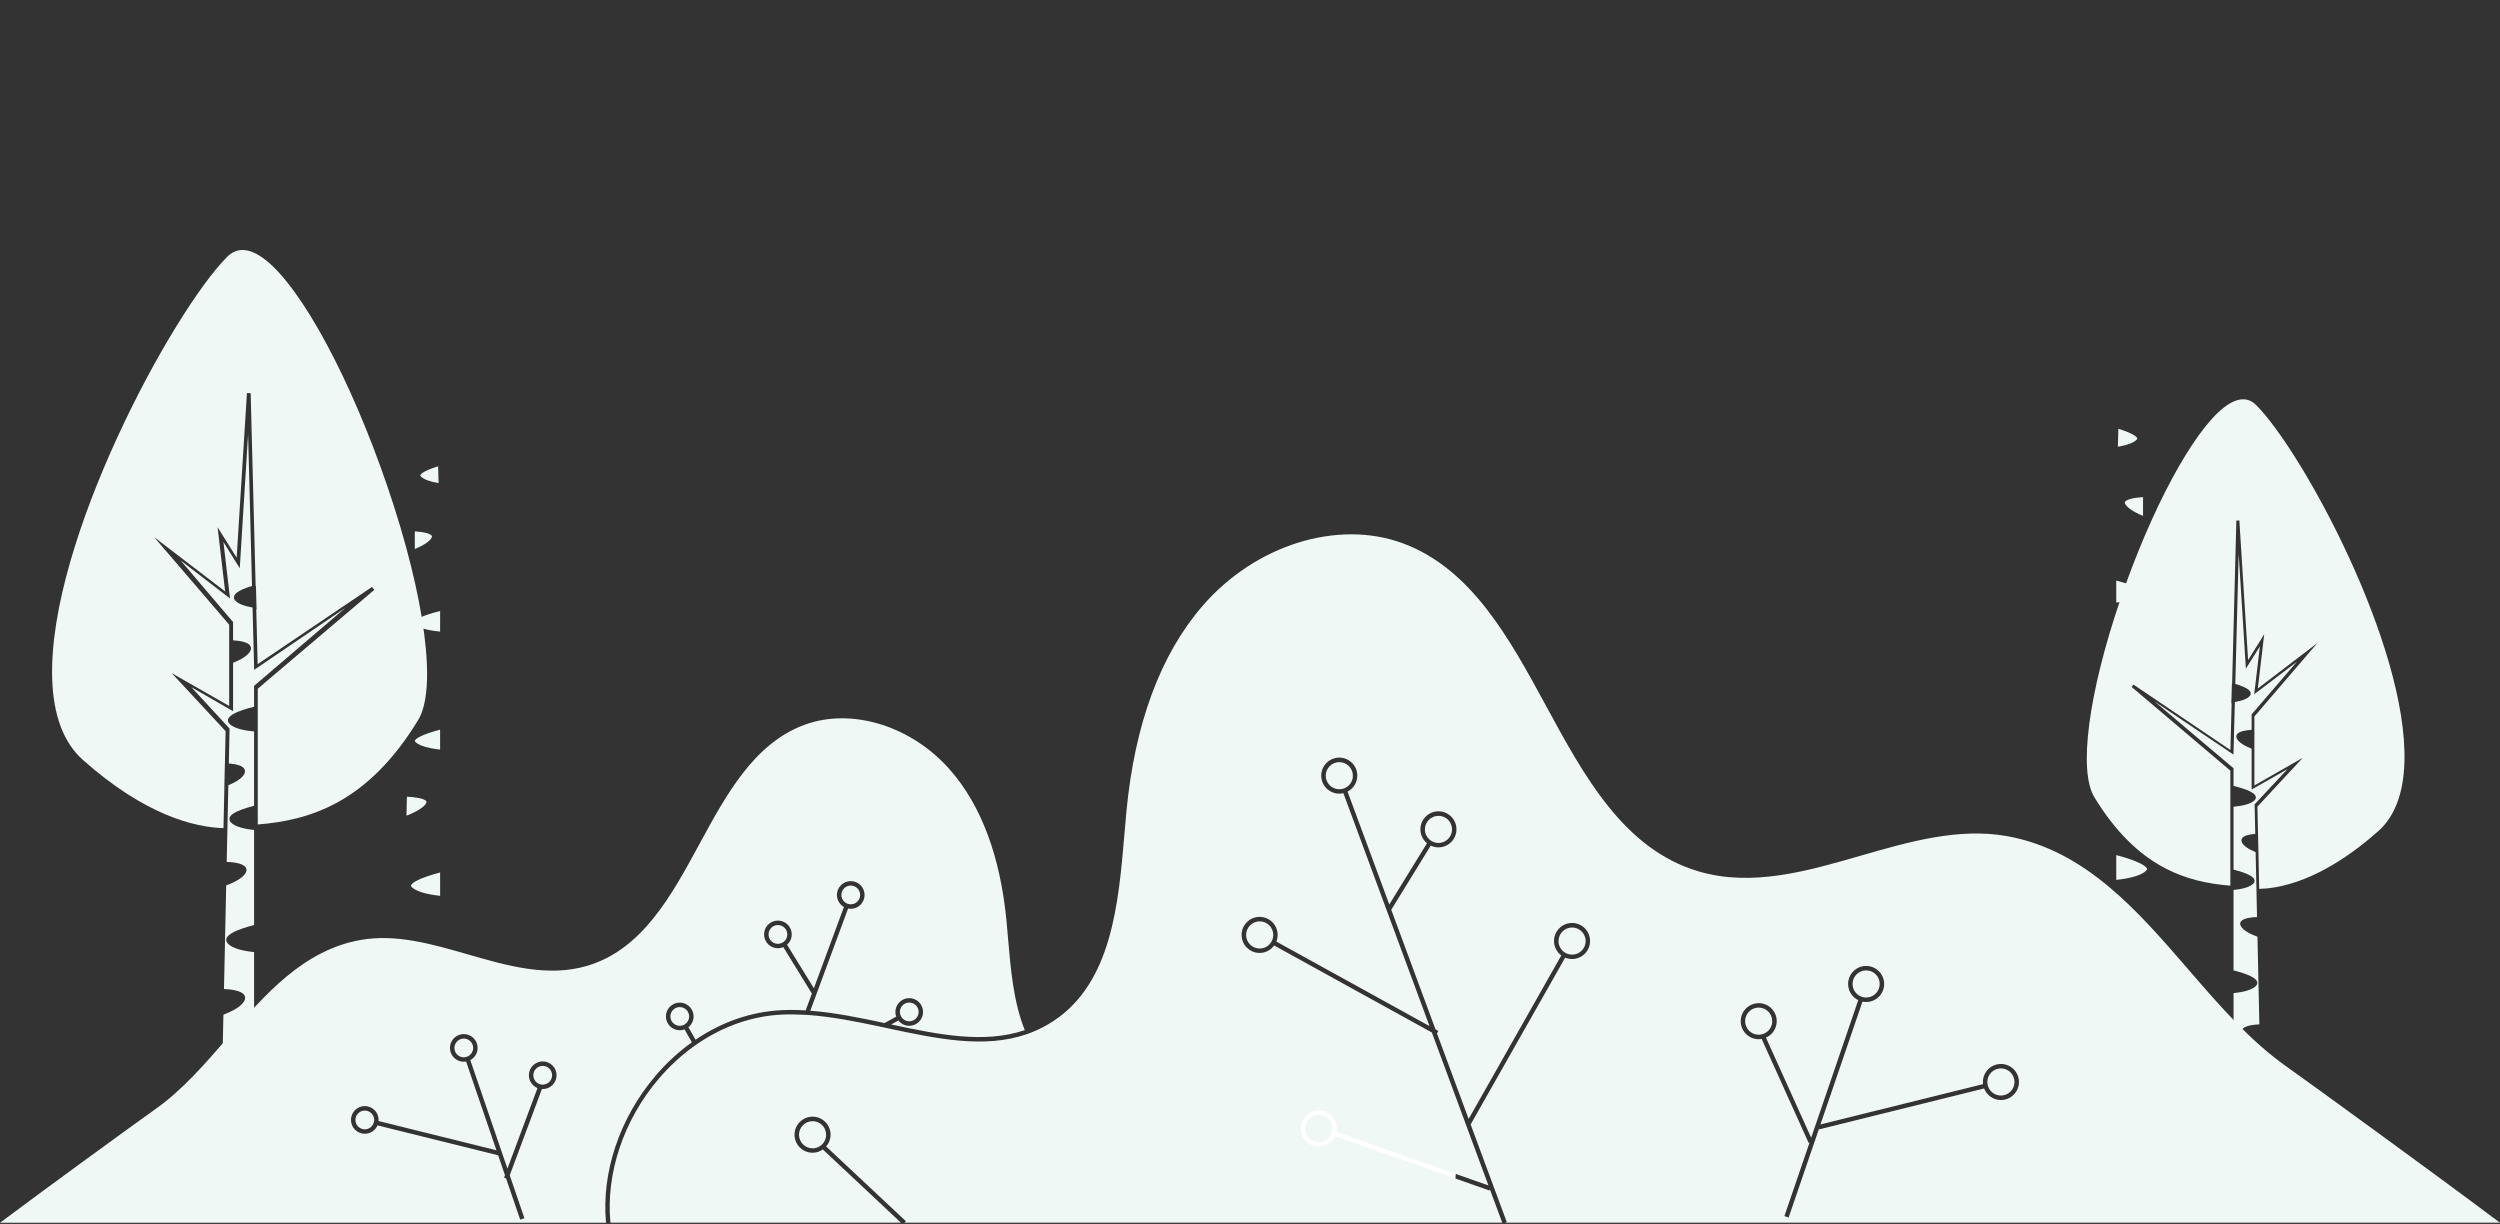 <svg width="1440" height="705" viewBox="0 0 1440 705" fill="none" xmlns="http://www.w3.org/2000/svg">
<rect x="0" y="0" width="1440" height="705" fill="#333333" stroke="none"/>
<g clip-path="url(#clip0_4058_61274)">
<path d="M831.572 384.31H805.5V410.176L831.572 433.976V384.31Z" fill="white"/>
<path d="M548.108 649.93C537.62 664.102 541.009 681.47 542.011 685.604H657.94V629.661H605.514C577.376 629.661 558.057 636.49 548.095 649.943" fill="white"/>
<path d="M773.754 629.661H721.329V685.604H837.258C838.259 681.47 841.636 664.05 831.148 649.904C821.186 636.464 801.88 629.648 773.754 629.648" fill="white"/>
<path d="M152.911 149.688C148.068 145.896 143.643 144 139.7 144C136.411 144 133.443 145.318 130.829 147.953C99.542 179.392 27.669 311.427 30.058 390.866C30.69 412.054 36.637 427.8 47.716 437.677C83.663 469.694 112.164 476.497 128.728 477L129.232 453.83H129.211L129.511 440.258H129.532L129.95 421.159L98.888 387.717L132.007 406.634V359.801L88.806 309.413L129.671 340.649L125.321 303.66L136.314 321.239L142.24 226.417L144.382 226.46L147.254 337.606L147.425 337.553L147.79 350.996L147.597 350.964L148.411 382.532L214.284 338.067L215.581 339.77L148.465 396.704V407.212V422.166V464.231V474.9C178.069 472.533 211.745 462.7 240.899 414.668C251.807 396.693 244.896 344.055 223.284 280.587C202.241 218.769 173.965 166.174 152.922 149.709" fill="#F0F8F6"/>
<path d="M146.396 385.811L145.47 349.929C140.701 349.125 137.38 347.85 135.656 346.103C134.677 345.117 134.666 344.142 134.826 343.499C135.166 342.17 136.635 340.123 145.151 337.519L142.905 250L138.104 327.326L128.695 312.172L132.495 344.721L104 322.782L134.24 358.3V368.835C138.189 369.06 142.745 369.799 144.129 371.943C144.64 372.736 144.714 373.658 144.342 374.601C143.139 377.623 138.338 380.142 134.251 381.781V409.647L110.259 395.843L132.229 419.668L131.803 439.752C136.646 440.149 139.648 441.167 140.68 442.807C141.18 443.6 141.244 444.511 140.872 445.443C139.935 447.79 136.784 450.094 131.526 452.302L131.004 476.395L130.983 477.552L130.962 478.635L130.579 496.458C133.431 496.544 139.775 497.026 141.5 499.577C142.043 500.381 142.128 501.313 141.745 502.288C140.371 505.739 134.294 508.504 130.291 510.005L129.014 569.658C133.091 569.851 139.02 570.569 140.701 573.141C141.266 574.009 141.351 575.017 140.936 576.046C139.52 579.614 133.666 582.551 128.695 584.469L127.63 634.316C130.313 634.348 138.594 634.723 140.68 637.81C141.266 638.689 141.361 639.707 140.936 640.747C139.286 644.905 131.43 648.206 127.3 649.696L126.204 701H146.353V613.128C138.785 612.345 133.708 610.716 131.292 608.273C130.206 607.169 130.206 606.097 130.398 605.39C131.132 602.71 136.508 600.074 146.353 597.534V548.416C138.785 547.634 133.719 546.005 131.292 543.561C130.206 542.468 130.206 541.385 130.398 540.678C131.132 537.999 136.508 535.362 146.353 532.822V478.078C144.874 477.927 143.48 477.735 142.213 477.51C141.244 477.338 140.361 477.134 139.52 476.909C138.594 476.663 137.732 476.406 136.965 476.106C135.273 475.452 133.953 474.68 133.059 473.78C132.058 472.772 132.058 471.776 132.239 471.122C132.495 470.222 133.25 467.51 146.353 464.123V421.329C141.212 420.857 134.943 419.71 132.186 416.945C131.185 415.927 131.185 414.93 131.377 414.277C132.08 411.79 137.125 409.368 146.353 407.075V395.05L146.726 394.728L199 350.069L146.396 385.833V385.811Z" fill="#F0F8F6"/>
<path d="M244.606 550.714C244.837 550.136 244.709 549.828 244.555 549.597C243.541 548.057 238.804 546.889 232.553 546.581C232.501 546.581 232.45 546.581 232.411 546.581L232.129 559.045C232.129 559.045 232.232 559.007 232.283 558.981C239.035 556.272 243.592 553.243 244.593 550.727" fill="#F0F8F6"/>
<path d="M238.971 426.697C238.945 426.787 238.894 426.98 239.292 427.377C240.832 428.918 243.99 430.163 248.393 431.01C249.382 431.203 250.434 431.37 251.538 431.511C252.18 431.601 252.822 431.691 253.502 431.755V420.266C243.387 422.923 239.33 425.362 238.958 426.684" fill="#F0F8F6"/>
<path d="M245.582 462.371C245.774 461.908 245.659 461.69 245.543 461.523C244.439 459.88 238.778 459.059 234.452 458.917C234.427 458.917 234.401 458.917 234.375 458.917L234.131 469.829C234.131 469.829 234.183 469.803 234.221 469.79C240.473 467.364 244.67 464.643 245.582 462.371Z" fill="#F0F8F6"/>
<path d="M244.529 394.297C244.696 393.861 244.619 393.642 244.516 393.475C243.926 392.551 241.359 391.46 235.916 391.011C235.916 391.011 235.903 391.011 235.89 391.011L235.672 400.69C235.672 400.69 235.685 400.69 235.698 400.677C240.576 398.52 243.746 396.235 244.516 394.31" fill="#F0F8F6"/>
<path d="M244.606 628.223C244.837 627.645 244.709 627.324 244.555 627.093C243.22 625.129 236.429 624.166 231.423 624.038L230.807 628.39L230.55 630.136L230.396 637.222C230.473 637.196 230.537 637.17 230.614 637.145C236.853 634.821 243.323 631.458 244.619 628.223" fill="#F0F8F6"/>
<path d="M236.75 509.996C236.712 510.124 236.635 510.419 237.161 510.945C239.561 513.346 245.338 515.13 253.515 515.99V502.537C241.859 505.593 237.187 508.429 236.75 509.983" fill="#F0F8F6"/>
<path d="M237.931 358.61C237.905 358.7 237.854 358.893 238.252 359.291C240.447 361.486 245.839 363.065 253.515 363.784V351.922C243.335 354.49 238.355 357.108 237.931 358.61Z" fill="#F0F8F6"/>
<path d="M242.437 274.452C244.067 276.082 247.495 277.379 252.398 278.239C252.475 278.252 252.539 278.265 252.629 278.277L252.36 268.573C252.283 268.598 252.231 268.611 252.154 268.637C243.169 271.448 242.219 273.387 242.116 273.772C242.09 273.849 242.052 274.041 242.45 274.439" fill="#F0F8F6"/>
<path d="M236.75 587.504C236.712 587.633 236.635 587.928 237.161 588.454C239.561 590.855 245.338 592.626 253.515 593.499V580.046C241.859 583.101 237.187 585.938 236.75 587.492" fill="#F0F8F6"/>
<path d="M248.701 308.611C247.88 307.353 244.106 306.377 238.932 306.069V316.236C244.362 313.951 247.892 311.525 248.727 309.445C248.907 309.009 248.817 308.791 248.701 308.611Z" fill="#F0F8F6"/>
<path d="M1299.61 233.36C1297.37 231.123 1294.86 230 1292.06 230C1288.7 230 1284.96 231.607 1280.84 234.829C1263.02 248.772 1239.07 293.295 1221.24 345.62C1202.93 399.352 1197.08 443.91 1206.32 459.14C1231.04 499.837 1259.59 508.147 1284.68 510.143V443.902L1227.83 395.698L1228.87 394.324L1284.73 432.006L1285.42 405.157L1285.25 405.183L1285.56 393.918L1285.7 393.962L1288.14 299.835L1289.87 299.8L1294.9 380.192L1304.18 365.368L1300.5 396.588L1334.86 370.335L1298.53 412.681V452.411L1326.4 436.498L1300.27 464.617L1300.63 480.849H1300.64L1300.9 492.235H1300.88L1301.3 512C1303.94 511.931 1306.9 511.68 1310.22 511.128C1333.93 507.145 1355.8 491.267 1369.98 478.646C1379.37 470.284 1384.41 456.937 1384.95 438.995C1386.97 371.743 1326.1 259.985 1299.6 233.369" fill="#F0F8F6"/>
<path d="M1291.22 650.041C1290.86 649.169 1290.94 648.324 1291.44 647.599C1293.21 644.985 1300.34 644.692 1302.58 644.658L1301.66 602.472C1297.42 600.85 1292.42 598.374 1291.21 595.372C1290.86 594.509 1290.93 593.672 1291.41 592.956C1292.84 590.8 1297.92 590.187 1301.39 590.032L1300.3 539.564C1296.9 538.314 1291.7 535.976 1290.53 533.068C1290.21 532.266 1290.28 531.49 1290.73 530.825C1292.19 528.677 1297.65 528.28 1300.05 528.211L1299.72 513.071L1299.7 512.2L1299.69 511.32L1299.24 490.84C1294.75 488.968 1292.06 487.027 1291.27 485.051C1290.96 484.275 1291.01 483.524 1291.44 482.868C1292.31 481.488 1294.88 480.634 1299.03 480.306L1298.66 463.32L1317.6 443.003L1296.94 454.77V431.271C1293.45 429.882 1289.34 427.768 1288.32 425.215C1288.01 424.43 1288.07 423.662 1288.49 423.006C1289.66 421.212 1293.57 420.591 1296.93 420.401V411.481L1297.14 411.239L1323 381.174L1298.43 399.895L1301.69 372.306L1293.63 385.151L1289.48 319L1287.53 393.933C1294.8 396.133 1296.06 397.85 1296.35 398.963C1296.49 399.498 1296.48 400.309 1295.66 401.128C1294.19 402.603 1291.35 403.682 1287.27 404.355L1286.48 434.627L1241 404.027L1286.52 442.52V452.691C1294.41 454.624 1298.71 456.668 1299.31 458.756C1299.46 459.3 1299.47 460.128 1298.62 460.973C1296.28 463.311 1290.9 464.277 1286.52 464.674V500.899C1293.95 502.788 1298.01 504.772 1298.56 506.791C1298.72 507.334 1298.72 508.162 1297.88 508.999C1297.07 509.802 1295.89 510.483 1294.34 511.044C1293.72 511.268 1293.05 511.475 1292.31 511.656C1291.63 511.829 1290.89 511.993 1290.1 512.131C1289 512.329 1287.81 512.493 1286.52 512.623V558.932C1294.93 561.08 1299.51 563.306 1300.14 565.549C1300.3 566.135 1300.3 567.033 1299.39 567.938C1297.32 569.992 1292.99 571.372 1286.53 572.028V613.592C1294.93 615.74 1299.52 617.966 1300.15 620.209C1300.31 620.796 1300.31 621.693 1299.4 622.599C1297.33 624.66 1293 626.032 1286.54 626.688V701H1303.82L1302.88 657.589C1299.37 656.338 1292.65 653.552 1291.24 650.049" fill="#F0F8F6"/>
<path d="M1228.32 543.179C1229.4 545.887 1234.12 549.032 1241.38 551.921C1241.43 551.946 1241.48 551.959 1241.54 551.985L1241.25 538.75C1241.25 538.75 1241.14 538.75 1241.09 538.75C1234.48 539.058 1229.46 540.303 1228.38 541.946C1228.22 542.203 1228.08 542.55 1228.33 543.179" fill="#F0F8F6"/>
<path d="M1233.99 413.757C1234.44 413.308 1234.38 413.077 1234.35 412.974C1233.97 411.562 1229.67 408.969 1218.96 406.171V418.379C1219.75 418.302 1220.5 418.199 1221.23 418.096C1222.33 417.942 1223.37 417.775 1224.35 417.596C1229.03 416.697 1232.36 415.388 1233.99 413.757Z" fill="#F0F8F6"/>
<path d="M1227.34 449.521C1227.2 449.726 1227.1 449.983 1227.31 450.471C1228.27 452.897 1232.72 455.773 1239.36 458.327C1239.39 458.327 1239.42 458.353 1239.45 458.366L1239.19 446.748C1239.19 446.748 1239.14 446.748 1239.12 446.748C1234.55 446.889 1228.54 447.762 1227.36 449.508" fill="#F0F8F6"/>
<path d="M1228.42 378.097C1228.29 378.289 1228.2 378.546 1228.4 379.021C1229.22 381.075 1232.59 383.488 1237.78 385.773C1237.78 385.773 1237.81 385.773 1237.81 385.786L1237.58 375.465C1237.58 375.465 1237.56 375.465 1237.55 375.465C1231.77 375.94 1229.04 377.108 1228.41 378.097" fill="#F0F8F6"/>
<path d="M1228.38 623.281C1228.2 623.537 1228.06 623.897 1228.32 624.526C1229.69 627.953 1236.55 631.509 1243.15 633.948C1243.22 633.974 1243.3 634.012 1243.38 634.038L1243.21 626.503L1242.95 624.667L1242.29 620.033C1237.27 620.161 1229.87 621.073 1228.4 623.268" fill="#F0F8F6"/>
<path d="M1236.68 500.419C1236.21 498.763 1231.29 495.747 1218.96 492.537V506.812C1227.59 505.901 1233.69 504.026 1236.23 501.485C1236.82 500.894 1236.72 500.56 1236.68 500.419Z" fill="#F0F8F6"/>
<path d="M1235.44 341.524C1235 339.92 1229.72 337.16 1218.96 334.438V347.044C1227.08 346.3 1232.77 344.618 1235.1 342.295C1235.55 341.845 1235.48 341.627 1235.46 341.512" fill="#F0F8F6"/>
<path d="M1230.69 253.271C1231.13 252.822 1231.08 252.604 1231.05 252.501C1230.95 252.09 1229.94 250.024 1220.4 247.045C1220.32 247.02 1220.26 246.994 1220.18 246.981L1219.9 257.328C1219.98 257.315 1220.05 257.302 1220.13 257.289C1225.33 256.391 1228.96 255.017 1230.69 253.284" fill="#F0F8F6"/>
<path d="M1236.68 581.753C1236.21 580.097 1231.29 577.081 1218.96 573.872V588.146C1227.59 587.235 1233.69 585.361 1236.23 582.819C1236.82 582.241 1236.72 581.907 1236.68 581.753Z" fill="#F0F8F6"/>
<path d="M1223.99 289.985C1224.88 292.18 1228.63 294.76 1234.39 297.173V286.339C1228.91 286.66 1224.89 287.7 1224.02 289.047C1223.89 289.253 1223.8 289.497 1223.99 289.985Z" fill="#F0F8F6"/>
<path d="M377.493 619.738C383.912 612.228 390.972 605.758 398.507 600.367L394.297 592.934C393.437 593.255 392.513 593.435 391.537 593.435C387.147 593.435 383.565 589.866 383.565 585.463C383.565 581.06 387.134 577.492 391.537 577.492C395.94 577.492 399.509 581.06 399.509 585.463C399.509 587.966 398.34 590.2 396.53 591.663L400.625 598.891C415.76 588.608 432.718 582.69 450.24 581.856C454.81 581.638 459.431 581.702 464.065 581.984L467.647 572.293L451.19 545.553C450.227 545.964 449.174 546.195 448.07 546.195C443.68 546.195 440.099 542.627 440.099 538.224C440.099 533.821 443.667 530.252 448.07 530.252C452.473 530.252 456.042 533.821 456.042 538.224C456.042 540.586 455.002 542.704 453.359 544.167L468.789 569.237L486.106 522.421C483.693 521.048 482.062 518.468 482.062 515.502C482.062 511.112 485.631 507.531 490.034 507.531C494.437 507.531 498.006 511.099 498.006 515.502C498.006 519.905 494.437 523.474 490.034 523.474C489.508 523.474 489.007 523.423 488.507 523.32L466.735 582.177C480.946 583.268 495.374 586.259 509.495 589.276L516.221 585.566C515.926 584.732 515.746 583.833 515.746 582.896C515.746 578.506 519.315 574.924 523.718 574.924C528.121 574.924 531.69 578.493 531.69 582.896C531.69 587.299 528.121 590.868 523.718 590.868C521.176 590.868 518.917 589.674 517.466 587.812L513.333 590.097C540.791 595.964 567.004 601.265 590.277 593.358C583.769 577.312 582.126 558.082 580.611 540.29C580.341 537.171 580.085 534.077 579.802 531.048C576.311 493.808 565.451 464.45 547.543 443.796C525.374 418.225 490.766 407.403 463.385 417.493C434.335 428.186 418.315 457.711 402.833 486.247C386.633 516.093 369.881 546.953 338.148 556.336C315.504 563.024 292.09 556.259 269.446 549.725C249.099 543.846 228.06 537.761 207.623 541.433C174.607 547.351 152.502 572.96 131.116 597.71C118.317 612.536 105.07 627.863 89.653 638.749C85.686 641.547 68.292 654.102 47.201 669.506C33.851 679.262 15.212 692.933 0.013 704.307H349.073C346.351 675.373 356.916 643.871 377.506 619.751M312.603 627.324C312.449 627.324 312.295 627.311 312.141 627.299L293.605 676.964L302.064 701.688L300.845 702.099L299.625 702.51L291.486 678.749L290.344 678.325L290.87 676.939L286.929 665.424V665.45L217.443 648.223C216.224 651.06 213.4 653.049 210.126 653.049C205.736 653.049 202.155 649.481 202.155 645.078C202.155 640.675 205.723 637.106 210.126 637.106C214.53 637.106 218.098 640.675 218.098 645.078C218.098 645.296 218.085 645.514 218.06 645.719L285.954 662.561L268.47 611.458C268.034 611.535 267.597 611.573 267.135 611.573C262.745 611.573 259.163 608.005 259.163 603.602C259.163 599.199 262.732 595.63 267.135 595.63C271.538 595.63 275.107 599.199 275.107 603.602C275.107 606.631 273.399 609.276 270.896 610.623L292.282 673.126L309.599 626.721C306.685 625.54 304.631 622.677 304.631 619.34C304.631 614.95 308.2 611.368 312.603 611.368C317.006 611.368 320.575 614.937 320.575 619.34C320.575 623.743 317.006 627.311 312.603 627.311" fill="#F0F8F6"/>
<path d="M490.034 520.894C493.012 520.894 495.439 518.468 495.439 515.49C495.439 512.511 493.012 510.085 490.034 510.085C487.056 510.085 484.63 512.511 484.63 515.49C484.63 517.351 485.58 518.994 487.005 519.957C487.364 520.201 487.749 520.38 488.16 520.534C488.558 520.688 488.982 520.778 489.418 520.83C489.623 520.855 489.816 520.894 490.021 520.894" fill="#F0F8F6"/>
<path d="M448.083 532.832C445.105 532.832 442.679 535.258 442.679 538.237C442.679 541.215 445.105 543.641 448.083 543.641C448.699 543.641 449.277 543.513 449.829 543.333C450.24 543.192 450.638 543.012 450.997 542.781C451.369 542.55 451.69 542.267 451.998 541.946C452.923 540.984 453.488 539.674 453.488 538.237C453.488 535.258 451.061 532.832 448.083 532.832Z" fill="#F0F8F6"/>
<path d="M519.777 586.529C520.766 587.594 522.165 588.274 523.731 588.274C526.709 588.274 529.135 585.848 529.135 582.87C529.135 579.892 526.709 577.466 523.731 577.466C520.753 577.466 518.327 579.892 518.327 582.87C518.327 583.358 518.416 583.82 518.532 584.269C518.647 584.693 518.814 585.091 519.02 585.463C519.225 585.848 519.482 586.195 519.764 586.516" fill="#F0F8F6"/>
<path d="M391.55 580.072C388.572 580.072 386.146 582.498 386.146 585.476C386.146 588.454 388.572 590.88 391.55 590.88C392.063 590.88 392.538 590.791 393.013 590.662C393.437 590.547 393.835 590.38 394.207 590.162C394.579 589.943 394.939 589.699 395.247 589.404C396.287 588.416 396.954 587.029 396.954 585.489C396.954 582.511 394.528 580.085 391.55 580.085" fill="#F0F8F6"/>
<path d="M272.552 603.615C272.552 600.636 270.126 598.223 267.148 598.223C264.17 598.223 261.744 600.649 261.744 603.615C261.744 606.58 264.17 609.019 267.148 609.019C267.315 609.019 267.469 608.98 267.623 608.968C268.059 608.929 268.483 608.839 268.894 608.698C269.304 608.557 269.702 608.377 270.062 608.146C271.551 607.183 272.552 605.514 272.552 603.615Z" fill="#F0F8F6"/>
<path d="M312.603 613.948C309.625 613.948 307.199 616.374 307.199 619.353C307.199 621.586 308.559 623.512 310.498 624.333C310.883 624.5 311.307 624.603 311.743 624.667C312.025 624.718 312.308 624.757 312.603 624.757C312.77 624.757 312.937 624.718 313.104 624.706C315.838 624.449 318.007 622.164 318.007 619.353C318.007 616.374 315.581 613.948 312.603 613.948Z" fill="#F0F8F6"/>
<path d="M210.126 639.686C207.148 639.686 204.722 642.112 204.722 645.091C204.722 648.069 207.148 650.495 210.126 650.495C212.193 650.495 213.978 649.314 214.889 647.594C215.094 647.209 215.248 646.811 215.351 646.387C215.454 645.976 215.518 645.553 215.531 645.103C215.531 645.103 215.531 645.103 215.531 645.091C215.531 642.112 213.105 639.686 210.126 639.686Z" fill="#F0F8F6"/>
<path d="M1440 704.294C1419.05 688.595 1393.11 669.571 1374.63 656.079C1346.02 635.181 1322.3 618.043 1316.83 614.192C1295.88 599.417 1277.87 578.557 1260.46 558.39C1231.31 524.63 1201.16 489.713 1156.05 481.613C1128.12 476.607 1099.41 484.9 1071.66 492.91C1040.89 501.806 1009.08 510.984 978.387 501.921C935.37 489.2 912.611 447.275 890.595 406.723C869.466 367.789 847.618 327.532 807.9 312.898C770.442 299.099 723.126 313.887 692.805 348.842C668.351 377.044 653.537 417.095 648.775 467.904C648.39 472.037 648.03 476.247 647.671 480.496C644.269 520.445 640.418 565.707 607.081 587.915C602.742 590.804 598.287 593.076 593.73 594.847C593.32 595.001 592.896 595.155 592.472 595.309C592.074 595.451 591.676 595.592 591.291 595.733C566.85 604.128 539.559 598.313 510.958 592.203C510.612 592.126 510.252 592.049 509.906 591.972C509.264 591.831 508.622 591.702 507.993 591.561C507.351 591.42 506.709 591.291 506.067 591.15C492.717 588.326 479.149 585.63 465.811 584.668C465.362 584.642 464.925 584.616 464.476 584.578C464.027 584.552 463.577 584.526 463.141 584.501C458.853 584.27 454.592 584.205 450.368 584.411C433.257 585.232 416.697 591.047 401.896 601.124C401.537 601.368 401.19 601.612 400.831 601.856C400.484 602.1 400.125 602.344 399.765 602.588C392.474 607.825 385.645 614.102 379.432 621.381C359.227 645.052 348.867 675.95 351.614 704.269H518.943L483.68 671.214L482.627 670.225L481.575 669.237L473.962 662.1C472.281 663.281 470.24 663.974 468.032 663.974C462.307 663.974 457.647 659.314 457.647 653.589C457.647 647.863 462.307 643.204 468.032 643.204C473.757 643.204 478.417 647.863 478.417 653.589C478.417 656.182 477.454 658.556 475.875 660.366L484.309 668.274L485.362 669.262L486.414 670.251L521.78 703.409L520.971 704.269H865.294L858.182 685.052L857.939 685.745L792.804 662.806L791.148 662.215L789.403 661.599L768.979 654.41C767.323 657.94 763.742 660.392 759.582 660.392C753.857 660.392 749.197 655.732 749.197 650.007C749.197 644.282 753.857 639.622 759.582 639.622C765.308 639.622 769.967 644.282 769.967 650.007C769.967 650.675 769.903 651.329 769.775 651.958L787.605 658.236L789.441 658.89L791.174 659.506L857.335 682.805L824.755 594.719L733.922 544.604C732.035 547.197 728.979 548.891 725.539 548.891C719.814 548.891 715.154 544.231 715.154 538.506C715.154 532.781 719.814 528.121 725.539 528.121C731.264 528.121 735.924 532.781 735.924 538.506C735.924 539.867 735.655 541.163 735.18 542.357L823.407 591.035L773.78 456.864C773.023 457.044 772.227 457.146 771.418 457.146C765.693 457.146 761.033 452.486 761.033 446.761C761.033 441.036 765.693 436.376 771.418 436.376C777.143 436.376 781.803 441.036 781.803 446.761C781.803 450.766 779.518 454.245 776.193 455.965L800.237 520.971L821.944 485.708C819.633 483.796 818.157 480.92 818.157 477.698C818.157 471.973 822.817 467.313 828.542 467.313C834.267 467.313 838.927 471.973 838.927 477.698C838.927 483.423 834.267 488.083 828.542 488.083C826.963 488.083 825.461 487.711 824.113 487.069L801.366 524.026L826.848 592.909L828.491 593.82L827.708 595.245L845.936 644.526L899.312 550.329C896.77 548.429 895.114 545.412 895.114 542.011C895.114 536.285 899.774 531.626 905.499 531.626C911.224 531.626 915.884 536.285 915.884 542.011C915.884 547.736 911.224 552.396 905.499 552.396C904.1 552.396 902.765 552.113 901.532 551.613L847.091 647.684L867.887 703.883L866.899 704.256H1439.96L1440 704.294ZM1013.01 577.8C1018.73 577.8 1023.39 582.46 1023.39 588.185C1023.39 592.421 1020.84 596.067 1017.19 597.684L1043.24 655.334L1070.35 576.093C1066.9 574.398 1064.51 570.868 1064.51 566.773C1064.51 561.048 1069.17 556.388 1074.89 556.388C1080.62 556.388 1085.28 561.048 1085.28 566.773C1085.28 572.498 1080.62 577.158 1074.89 577.158C1074.16 577.158 1073.46 577.081 1072.78 576.94L1048.58 647.684L1142.22 624.462C1142.17 624.051 1142.15 623.64 1142.15 623.229C1142.15 617.504 1146.81 612.844 1152.53 612.844C1158.26 612.844 1162.92 617.504 1162.92 623.229C1162.92 628.955 1158.26 633.614 1152.53 633.614C1148.12 633.614 1144.35 630.842 1142.85 626.952L1047.87 650.508L1047.77 650.084L1030.26 701.278L1029.04 700.867L1027.82 700.456L1042.31 658.094L1041.79 658.338L1014.73 598.441C1014.18 598.531 1013.61 598.596 1013.03 598.596C1007.31 598.596 1002.65 593.936 1002.65 588.211C1002.65 582.485 1007.31 577.826 1013.03 577.826" fill="#F0F8F6"/>
<path d="M771.444 438.982C767.131 438.982 763.626 442.486 763.626 446.8C763.626 451.113 767.131 454.617 771.444 454.617C771.944 454.617 772.432 454.566 772.92 454.476C773.344 454.399 773.754 454.271 774.152 454.129C774.563 453.975 774.948 453.796 775.32 453.59C777.67 452.242 779.261 449.714 779.261 446.812C779.261 442.499 775.757 438.995 771.444 438.995" fill="#F0F8F6"/>
<path d="M825.487 484.925C826.437 485.336 827.477 485.554 828.568 485.554C832.881 485.554 836.385 482.05 836.385 477.736C836.385 473.423 832.881 469.919 828.568 469.919C824.255 469.919 820.75 473.423 820.75 477.736C820.75 480.034 821.751 482.088 823.33 483.526C823.651 483.821 823.985 484.078 824.357 484.309C824.717 484.54 825.089 484.745 825.487 484.912" fill="#F0F8F6"/>
<path d="M725.578 530.714C721.264 530.714 717.76 534.219 717.76 538.532C717.76 542.845 721.264 546.35 725.578 546.35C728.055 546.35 730.263 545.181 731.701 543.371C731.97 543.038 732.214 542.678 732.42 542.293C732.625 541.921 732.792 541.523 732.946 541.112C733.228 540.303 733.395 539.43 733.395 538.519C733.395 534.206 729.891 530.701 725.578 530.701" fill="#F0F8F6"/>
<path d="M902.842 549.392C903.676 549.7 904.575 549.879 905.525 549.879C909.838 549.879 913.342 546.375 913.342 542.062C913.342 537.749 909.838 534.244 905.525 534.244C901.211 534.244 897.707 537.749 897.707 542.062C897.707 544.514 898.837 546.696 900.608 548.134C900.942 548.403 901.301 548.647 901.674 548.852C902.046 549.071 902.431 549.238 902.842 549.392Z" fill="#F0F8F6"/>
<path d="M759.608 642.228C755.295 642.228 751.791 645.733 751.791 650.046C751.791 654.359 755.295 657.863 759.608 657.863C762.638 657.863 765.269 656.118 766.566 653.589C766.758 653.204 766.925 652.818 767.053 652.408C767.182 651.997 767.272 651.573 767.336 651.15C767.387 650.79 767.426 650.431 767.426 650.059C767.426 645.745 763.921 642.241 759.608 642.241" fill="#F0F8F6"/>
<path d="M468.045 645.796C463.731 645.796 460.227 649.301 460.227 653.614C460.227 657.927 463.731 661.432 468.045 661.432C469.508 661.432 470.882 661.021 472.05 660.315C472.422 660.084 472.781 659.84 473.115 659.557C473.436 659.275 473.744 658.98 474.027 658.646C475.169 657.285 475.862 655.527 475.862 653.614C475.862 649.301 472.358 645.796 468.045 645.796Z" fill="#F0F8F6"/>
<path d="M1072.37 574.154C1072.76 574.295 1073.19 574.398 1073.61 574.462C1074.02 574.526 1074.46 574.578 1074.89 574.578C1079.21 574.578 1082.71 571.073 1082.71 566.76C1082.71 562.447 1079.21 558.942 1074.89 558.942C1070.58 558.942 1067.08 562.447 1067.08 566.76C1067.08 569.725 1068.75 572.318 1071.18 573.641C1071.56 573.846 1071.95 574.013 1072.37 574.154Z" fill="#F0F8F6"/>
<path d="M1013.01 596.003C1013.21 596.003 1013.41 595.99 1013.6 595.977C1014.05 595.938 1014.48 595.874 1014.91 595.759C1015.33 595.656 1015.74 595.515 1016.13 595.348C1018.89 594.141 1020.81 591.381 1020.81 588.185C1020.81 583.872 1017.31 580.367 1012.99 580.367C1008.68 580.367 1005.18 583.872 1005.18 588.185C1005.18 592.498 1008.68 596.003 1012.99 596.003" fill="#F0F8F6"/>
<path d="M1144.94 625.104C1145.05 625.527 1145.19 625.938 1145.36 626.323C1146.56 629.096 1149.32 631.034 1152.53 631.034C1156.84 631.034 1160.35 627.53 1160.35 623.217C1160.35 618.903 1156.84 615.399 1152.53 615.399C1148.22 615.399 1144.71 618.903 1144.71 623.217C1144.71 623.422 1144.73 623.627 1144.74 623.82C1144.78 624.256 1144.84 624.68 1144.94 625.091" fill="#F0F8F6"/>
</g>
<defs>
<clipPath id="clip0_4058_61274">
<rect width="1440" height="704.294" fill="white"/>
</clipPath>
</defs>
</svg>
